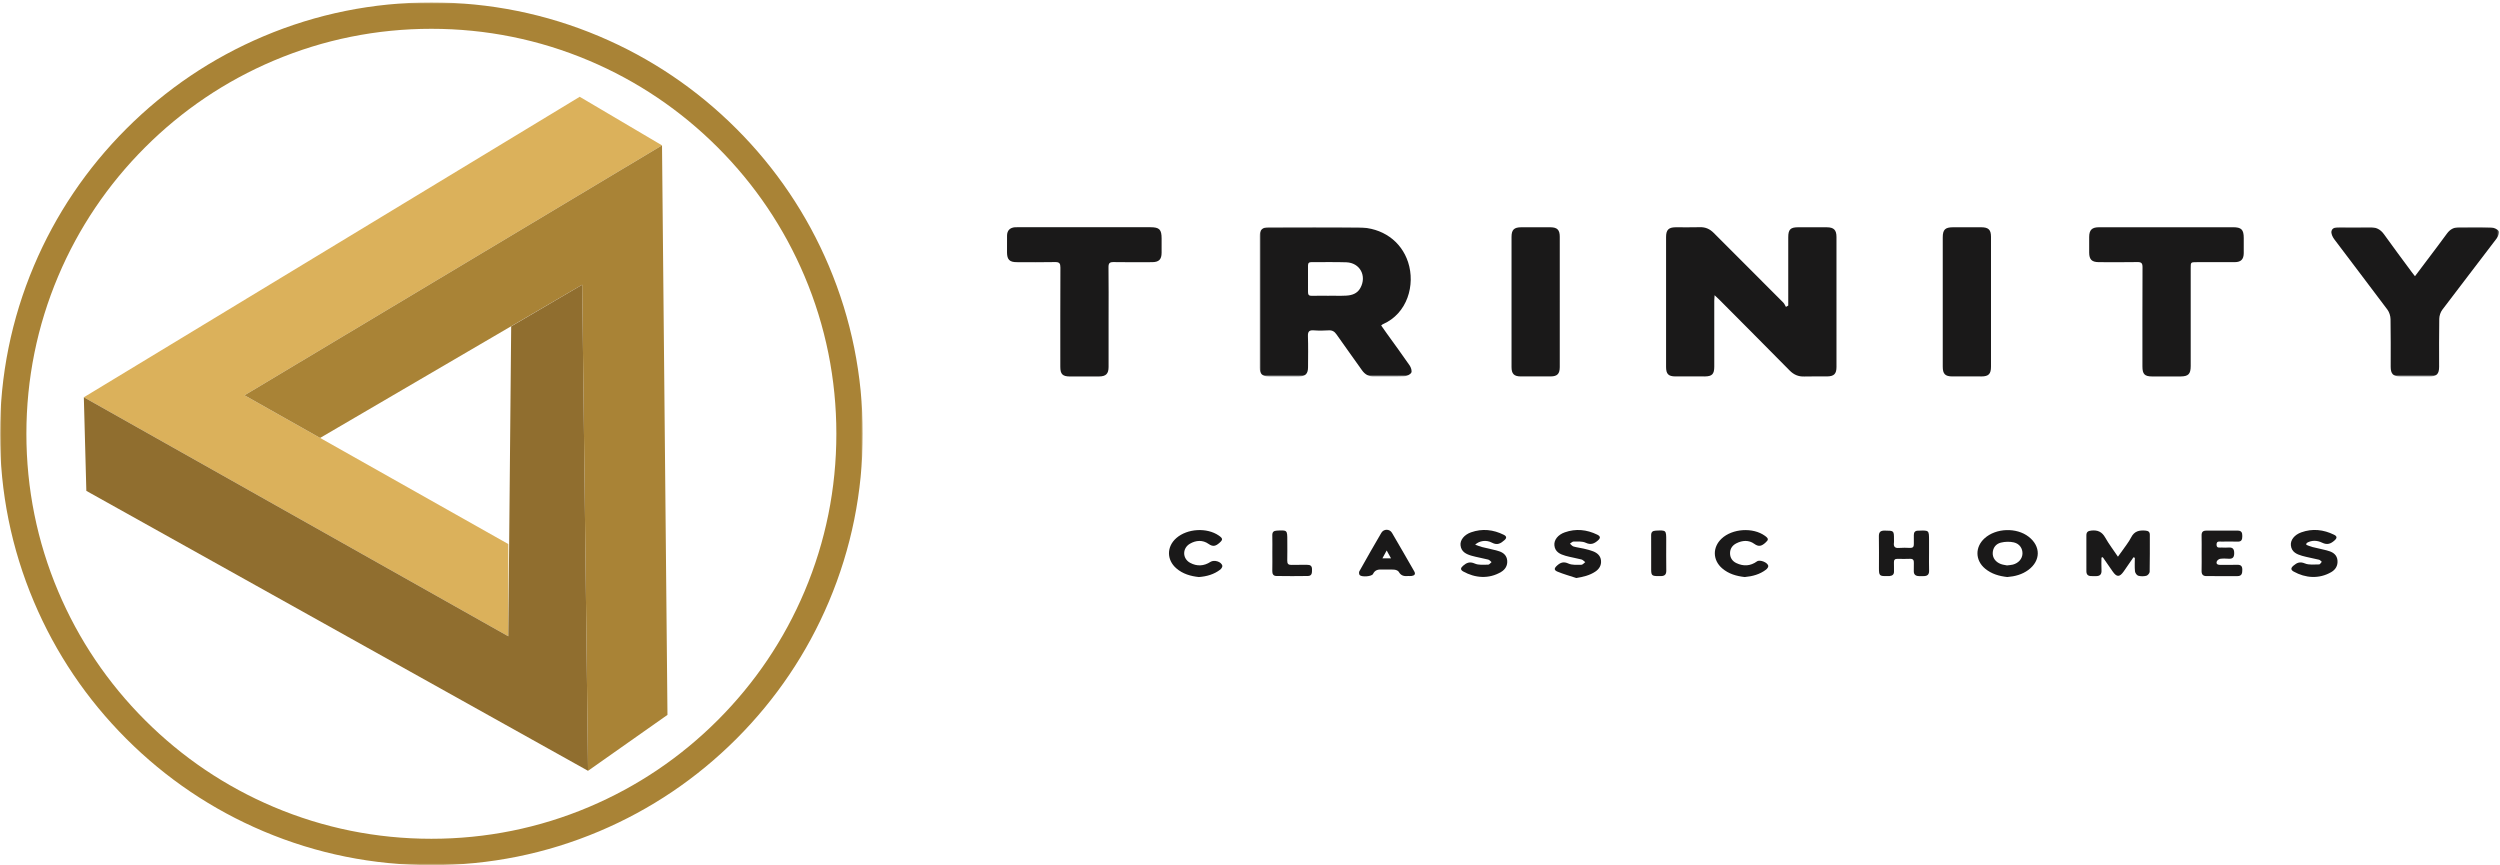 <?xml version="1.0" encoding="UTF-8"?>
<svg width="890px" height="308px" viewBox="0 0 890 308" version="1.1" xmlns="http://www.w3.org/2000/svg" xmlns:xlink="http://www.w3.org/1999/xlink">
    <title>Logo_Trinity Classic Homes</title>
    <defs>
        <polygon id="path-1" points="1.70530257e-13 0 441.235 0 441.235 53.181 1.70530257e-13 53.181"></polygon>
        <polygon id="path-3" points="0 0 307.08 0 307.08 307.14 0 307.14"></polygon>
    </defs>
    <g id="Logo_Trinity-Classic-Homes" stroke="none" stroke-width="1" fill="none" fill-rule="evenodd">
        <path d="M636.615,108.782 C636.615,108.216 636.615,107.65 636.615,107.085 C636.615,99.535 636.611,91.985 636.617,84.435 C636.618,81.717 637.406,80.916 640.082,80.909 C643.503,80.899 646.925,80.89 650.347,80.912 C652.852,80.929 653.784,81.878 653.785,84.36 C653.789,99.785 653.79,115.211 653.788,130.637 C653.788,133.075 652.921,133.974 650.473,134.004 C647.757,134.038 645.039,133.943 642.326,134.036 C640.221,134.108 638.587,133.394 637.108,131.894 C628.794,123.463 620.429,115.083 612.079,106.688 C611.632,106.239 611.159,105.817 610.396,105.097 C610.338,105.996 610.277,106.504 610.277,107.012 C610.274,114.833 610.281,122.655 610.281,130.476 C610.281,133.203 609.516,133.999 606.84,134.01 C603.364,134.026 599.888,134.034 596.412,134.006 C593.94,133.987 593.123,133.129 593.122,130.642 C593.119,115.216 593.119,99.791 593.122,84.365 C593.123,81.844 594.021,80.928 596.531,80.911 C599.41,80.893 602.291,80.976 605.166,80.884 C607.165,80.82 608.7,81.527 610.092,82.927 C618.326,91.208 626.604,99.445 634.846,107.717 C635.26,108.132 635.483,108.737 635.794,109.254 C636.068,109.096 636.341,108.939 636.615,108.782" id="Fill-1" fill="#1A1919"></path>
        <g id="Group-5" transform="translate(448.447, 80.862)">
            <mask id="mask-2" fill="white">
                <use xlink:href="#path-1"></use>
            </mask>
            <g id="Clip-3"></g>
            <path d="M24.569,24.433 C24.569,24.425 24.569,24.416 24.569,24.408 C26.632,24.408 28.698,24.49 30.756,24.385 C32.827,24.279 34.73,23.675 35.832,21.684 C38.214,17.378 35.723,12.686 30.853,12.516 C26.733,12.372 22.604,12.488 18.479,12.454 C17.587,12.447 17.195,12.758 17.203,13.678 C17.23,16.826 17.236,19.975 17.204,23.123 C17.195,24.098 17.549,24.476 18.544,24.449 C20.551,24.394 22.561,24.433 24.569,24.433 Z M43.251,35.003 C43.926,35.965 44.532,36.848 45.157,37.717 C47.913,41.555 50.716,45.361 53.395,49.252 C53.878,49.955 54.295,51.266 53.959,51.828 C53.542,52.525 52.322,53.061 51.427,53.097 C47.846,53.237 44.257,53.123 40.672,53.172 C38.814,53.197 37.475,52.445 36.417,50.943 C33.417,46.679 30.34,42.469 27.357,38.193 C26.627,37.146 25.835,36.658 24.528,36.745 C22.797,36.861 21.045,36.88 19.317,36.745 C17.698,36.618 17.117,37.086 17.177,38.798 C17.307,42.488 17.226,46.185 17.215,49.879 C17.208,52.194 16.297,53.131 13.954,53.151 C10.368,53.182 6.782,53.184 3.197,53.151 C0.926,53.131 0.009,52.216 0.008,49.984 C-0.003,34.391 -0.003,18.799 0.008,3.207 C0.01,0.967 0.93,0.047 3.202,0.044 C13.85,0.031 24.499,-0.046 35.146,0.076 C43.657,0.174 50.382,4.949 52.843,12.498 C55.458,20.523 52.61,30.756 43.863,34.544 C43.721,34.606 43.606,34.733 43.251,35.003 L43.251,35.003 Z" id="Fill-2" fill="#1A1919" mask="url(#mask-2)"></path>
            <path d="M411.283,17.475 C412.882,15.354 414.314,13.46 415.74,11.561 C418.055,8.478 420.403,5.418 422.664,2.296 C423.782,0.752 425.203,0.011 427.087,0.02 C430.834,0.037 434.586,-0.069 438.328,0.085 C439.322,0.126 440.608,0.698 441.143,1.459 C441.474,1.929 440.852,3.38 440.295,4.115 C433.902,12.557 427.415,20.928 421.036,29.38 C420.378,30.251 419.951,31.519 419.93,32.612 C419.822,38.313 419.885,44.018 419.879,49.721 C419.876,52.273 419.02,53.149 416.465,53.165 C412.989,53.186 409.513,53.188 406.036,53.162 C403.513,53.143 402.639,52.236 402.636,49.691 C402.629,44.042 402.696,38.391 402.584,32.744 C402.561,31.595 402.143,30.261 401.459,29.346 C395.189,20.949 388.799,12.64 382.511,4.255 C381.926,3.475 381.364,2.241 381.566,1.404 C381.881,0.093 383.311,0.017 384.56,0.024 C388.09,0.042 391.622,0.081 395.151,0.01 C397.348,-0.034 398.97,0.737 400.269,2.558 C403.484,7.067 406.812,11.495 410.098,15.954 C410.415,16.383 410.753,16.796 411.283,17.475" id="Fill-4" fill="#1A1919" mask="url(#mask-2)"></path>
        </g>
        <path d="M394.657,113.059 C394.657,118.924 394.662,124.789 394.654,130.654 C394.651,133.043 393.729,133.994 391.308,134.018 C387.832,134.052 384.357,134.041 380.881,134.027 C378.288,134.017 377.472,133.195 377.471,130.615 C377.468,118.83 377.447,107.046 377.505,95.261 C377.512,93.782 377.15,93.266 375.601,93.299 C371.042,93.396 366.478,93.344 361.917,93.33 C359.408,93.322 358.508,92.398 358.498,89.872 C358.49,87.862 358.47,85.852 358.507,83.844 C358.539,82.06 359.525,81.054 361.313,80.903 C361.745,80.867 362.181,80.888 362.616,80.888 C378.256,80.889 393.897,80.891 409.537,80.892 C412.754,80.893 413.536,81.686 413.535,84.946 C413.534,86.63 413.543,88.313 413.532,89.997 C413.516,92.372 412.569,93.321 410.152,93.329 C405.59,93.344 401.027,93.385 396.467,93.302 C395.038,93.276 394.606,93.689 394.625,95.138 C394.703,101.111 394.658,107.085 394.657,113.059" id="Fill-6" fill="#1A1919"></path>
        <path d="M771.294,80.897 C779.168,80.894 787.042,80.893 794.916,80.896 C797.947,80.897 798.771,81.724 798.775,84.754 C798.778,86.546 798.79,88.339 798.772,90.13 C798.749,92.319 797.782,93.313 795.585,93.325 C791.078,93.35 786.57,93.332 782.063,93.331 C779.889,93.331 779.892,93.331 779.892,95.429 C779.893,107.05 779.894,118.671 779.893,130.292 C779.892,133.145 779.063,134.004 776.252,134.018 C772.885,134.034 769.518,134.031 766.151,134.019 C763.494,134.009 762.705,133.192 762.705,130.477 C762.703,118.693 762.679,106.909 762.737,95.126 C762.744,93.665 762.303,93.274 760.887,93.299 C756.327,93.38 751.765,93.34 747.203,93.326 C744.685,93.319 743.755,92.386 743.745,89.907 C743.738,88.06 743.739,86.214 743.746,84.368 C743.754,81.901 744.707,80.916 747.184,80.907 C752.777,80.889 758.37,80.9 763.963,80.899 C766.407,80.899 768.851,80.899 771.294,80.897" id="Fill-7" fill="#1A1919"></path>
        <path d="M538.104,107.439 C538.104,99.733 538.101,92.026 538.106,84.32 C538.107,81.815 539.002,80.92 541.548,80.909 C545.021,80.893 548.495,80.889 551.968,80.912 C554.384,80.928 555.276,81.847 555.276,84.292 C555.281,99.759 555.281,115.226 555.275,130.694 C555.274,133.057 554.403,133.983 552.079,134.004 C548.497,134.038 544.915,134.035 541.333,134.006 C538.994,133.986 538.109,133.066 538.107,130.722 C538.099,122.961 538.104,115.2 538.104,107.439" id="Fill-8" fill="#1A1919"></path>
        <path d="M691.619,107.435 C691.62,99.783 691.617,92.131 691.621,84.479 C691.623,81.765 692.481,80.916 695.237,80.909 C698.602,80.899 701.967,80.893 705.331,80.908 C707.902,80.918 708.794,81.791 708.795,84.298 C708.801,99.711 708.8,115.124 708.795,130.536 C708.794,133.118 707.949,133.997 705.43,134.011 C701.957,134.031 698.484,134.032 695.01,134.008 C692.465,133.991 691.622,133.118 691.621,130.554 C691.616,122.848 691.619,115.141 691.619,107.435" id="Fill-9" fill="#1A1919"></path>
        <path d="M759.517,198.386 C758.359,200.066 757.208,201.752 756.04,203.426 C754.584,205.513 753.555,205.519 752.119,203.458 C750.935,201.757 749.758,200.051 748.578,198.347 C748.424,198.402 748.271,198.458 748.117,198.513 C748.117,200.004 748.045,201.5 748.136,202.985 C748.235,204.577 747.477,205.15 746.013,205.102 C745.471,205.085 744.927,205.114 744.386,205.088 C743.276,205.035 742.745,204.488 742.753,203.325 C742.781,199.094 742.782,194.862 742.751,190.63 C742.742,189.365 743.326,189.005 744.525,188.878 C746.769,188.64 748.303,189.32 749.455,191.366 C750.746,193.659 752.361,195.77 753.986,198.184 C754.588,197.353 755.032,196.765 755.448,196.159 C756.553,194.549 757.823,193.02 758.7,191.293 C759.845,189.037 761.634,188.696 763.833,188.898 C764.818,188.988 765.341,189.365 765.339,190.39 C765.332,194.784 765.374,199.179 765.281,203.572 C765.271,204.069 764.596,204.853 764.1,204.975 C763.182,205.2 762.116,205.218 761.216,204.958 C760.703,204.811 760.111,203.973 760.054,203.396 C759.895,201.802 759.999,200.182 759.999,198.572 C759.838,198.51 759.678,198.448 759.517,198.386" id="Fill-10" fill="#1A1919"></path>
        <path d="M714.499,201.289 C715.308,201.181 715.968,201.161 716.59,200.997 C718.601,200.465 719.927,198.929 720,197.131 C720.075,195.278 718.981,193.555 716.901,193.087 C715.44,192.758 713.768,192.813 712.309,193.175 C710.579,193.604 709.476,194.943 709.408,196.867 C709.347,198.59 710.407,200.078 712.277,200.788 C713.023,201.072 713.847,201.148 714.499,201.289 Z M714.598,205.423 C711.737,205.11 708.999,204.341 706.705,202.44 C703.137,199.483 703.063,194.763 706.495,191.651 C710.561,187.966 717.866,187.705 722.219,191.089 C726.561,194.466 726.528,199.613 722.096,202.893 C719.9,204.517 717.354,205.201 714.598,205.423 L714.598,205.423 Z" id="Fill-11" fill="#1A1919"></path>
        <path d="M686.739,196.937 C686.74,199.001 686.686,201.067 686.758,203.129 C686.807,204.563 686.122,205.098 684.806,205.092 C684.263,205.089 683.719,205.099 683.176,205.092 C681.931,205.075 681.249,204.524 681.312,203.193 C681.355,202.271 681.288,201.344 681.333,200.423 C681.381,199.422 681.061,198.896 679.952,198.94 C678.488,198.999 677.018,198.986 675.553,198.946 C674.565,198.919 674.184,199.325 674.239,200.306 C674.297,201.335 674.224,202.371 674.264,203.401 C674.307,204.517 673.695,204.965 672.699,205.071 C672.43,205.1 672.157,205.086 671.885,205.09 C669.072,205.13 668.903,204.967 668.904,202.214 C668.904,198.466 668.954,194.717 668.881,190.97 C668.85,189.4 669.45,188.871 670.99,188.89 C674.258,188.93 674.259,188.87 674.257,192.064 C674.257,192.444 674.3,192.83 674.248,193.203 C674.051,194.615 674.585,195.194 676.054,195.066 C677.348,194.953 678.661,195 679.963,195.054 C680.955,195.094 681.351,194.674 681.328,193.714 C681.302,192.628 681.33,191.541 681.324,190.455 C681.318,189.459 681.787,188.934 682.797,188.921 C682.906,188.92 683.014,188.92 683.123,188.915 C686.737,188.77 686.737,188.77 686.739,192.374 C686.74,193.895 686.739,195.416 686.739,196.937" id="Fill-12" fill="#1A1919"></path>
        <path d="M821.024,193.953 C821.735,194.215 822.43,194.541 823.16,194.727 C825.155,195.237 827.195,195.59 829.158,196.194 C830.725,196.676 831.971,197.663 832.141,199.487 C832.315,201.37 831.463,202.785 829.892,203.692 C825.592,206.174 820.741,205.814 816.559,203.482 C815.418,202.846 815.524,202.176 816.485,201.359 C817.727,200.303 818.785,199.852 820.551,200.583 C822.042,201.2 823.919,200.934 825.625,200.933 C825.938,200.933 826.25,200.326 826.563,200 C826.236,199.745 825.944,199.35 825.577,199.26 C823.577,198.765 821.533,198.434 819.553,197.873 C817.633,197.329 815.785,196.512 815.552,194.145 C815.367,192.26 816.791,190.402 819.253,189.517 C823.241,188.084 827.156,188.52 830.931,190.37 C831.998,190.893 832.069,191.514 831.147,192.346 C829.796,193.566 828.553,194.113 826.653,193.185 C824.931,192.345 822.919,192.229 821.14,193.328 C821.101,193.537 821.063,193.745 821.024,193.953" id="Fill-13" fill="#1A1919"></path>
        <path d="M561.169,205.776 C558.936,205.036 556.655,204.412 554.487,203.515 C553.165,202.967 553.237,202.311 554.308,201.347 C555.53,200.248 556.634,199.829 558.37,200.623 C559.701,201.231 561.424,201.062 562.974,201.061 C563.43,201.061 563.886,200.458 564.342,200.131 C563.905,199.803 563.513,199.306 563.023,199.177 C561.137,198.683 559.194,198.399 557.322,197.862 C555.402,197.311 553.562,196.491 553.359,194.112 C553.196,192.208 554.617,190.368 557.082,189.504 C561.012,188.126 564.874,188.518 568.605,190.33 C569.744,190.883 569.883,191.501 568.867,192.393 C567.549,193.55 566.344,194.075 564.503,193.216 C563.266,192.639 561.654,192.799 560.208,192.78 C559.774,192.775 559.334,193.275 558.898,193.543 C559.32,193.893 559.691,194.418 560.173,194.557 C561.367,194.902 562.621,195.034 563.835,195.319 C564.94,195.579 566.057,195.845 567.111,196.255 C568.592,196.832 569.77,197.791 569.955,199.508 C570.144,201.255 569.307,202.579 567.919,203.502 C565.93,204.824 563.683,205.368 561.169,205.776" id="Fill-14" fill="#1A1919"></path>
        <path d="M525.153,193.905 C526.156,194.254 526.868,194.561 527.61,194.75 C529.605,195.258 531.64,195.625 533.606,196.223 C535.193,196.705 536.406,197.75 536.564,199.543 C536.723,201.34 535.882,202.731 534.378,203.625 C530.019,206.216 525.09,205.781 520.908,203.444 C519.866,202.863 519.922,202.212 520.826,201.429 C522.101,200.325 523.216,199.827 525.026,200.628 C526.409,201.24 528.189,201.024 529.793,201.023 C530.193,201.023 530.594,200.432 530.994,200.112 C530.6,199.803 530.25,199.326 529.806,199.212 C527.864,198.712 525.87,198.403 523.942,197.858 C522.014,197.313 520.185,196.471 519.947,194.118 C519.759,192.268 521.232,190.374 523.686,189.508 C527.677,188.1 531.593,188.52 535.362,190.398 C536.343,190.887 536.465,191.515 535.604,192.275 C534.289,193.438 533.075,194.226 531.135,193.19 C529.107,192.106 526.663,192.494 525.153,193.905" id="Fill-15" fill="#1A1919"></path>
        <path d="M783.781,196.871 C783.782,194.807 783.826,192.742 783.766,190.68 C783.729,189.433 784.21,188.892 785.467,188.901 C789.161,188.928 792.855,188.932 796.548,188.895 C797.951,188.881 798.279,189.596 798.261,190.843 C798.244,192.035 798.055,192.863 796.588,192.818 C794.689,192.758 792.786,192.779 790.885,192.808 C790.133,192.819 789.122,192.504 789.093,193.824 C789.061,195.275 790.161,194.886 790.956,194.925 C791.769,194.965 792.589,194.98 793.399,194.921 C794.913,194.809 795.384,195.518 795.374,196.963 C795.364,198.349 794.882,198.986 793.465,198.908 C792.436,198.851 791.385,198.785 790.377,198.937 C789.908,199.008 789.255,199.521 789.142,199.952 C788.893,200.902 789.622,201.104 790.431,201.097 C792.441,201.078 794.451,201.117 796.46,201.069 C797.671,201.04 798.254,201.462 798.261,202.757 C798.268,204.034 798.136,205.092 796.539,205.098 C792.845,205.112 789.152,205.112 785.458,205.089 C784.264,205.082 783.729,204.466 783.764,203.226 C783.824,201.109 783.781,198.99 783.781,196.871" id="Fill-16" fill="#1A1919"></path>
        <path d="M493.658,195.973 C493.062,197.064 492.66,197.801 492.13,198.774 C493.287,198.774 494.094,198.774 495.208,198.774 C494.676,197.814 494.265,197.07 493.658,195.973 Z M501.34,205.052 C499.754,205.233 498.701,204.886 497.969,203.58 C497.726,203.147 496.94,202.844 496.377,202.798 C495.028,202.689 493.661,202.821 492.306,202.758 C490.84,202.689 489.567,202.72 488.782,204.344 C488.347,205.245 484.853,205.496 484.079,204.761 C483.816,204.511 483.729,203.738 483.917,203.403 C486.489,198.807 489.094,194.23 491.759,189.687 C492.607,188.241 494.679,188.226 495.538,189.677 C498.219,194.209 500.809,198.796 503.446,203.355 C504.055,204.407 503.571,204.877 502.572,205.038 C502.096,205.115 501.598,205.052 501.34,205.052 L501.34,205.052 Z" id="Fill-17" fill="#1A1919"></path>
        <path d="M426.795,205.427 C423.874,205.118 421.085,204.327 418.781,202.336 C415.268,199.3 415.294,194.584 418.794,191.538 C422.693,188.143 429.64,187.736 433.887,190.652 C435.413,191.701 435.399,192.159 434.044,193.327 C432.803,194.397 431.815,194.744 430.23,193.62 C428.191,192.173 425.779,192.29 423.594,193.578 C420.867,195.184 420.899,198.849 423.678,200.361 C426.111,201.684 428.589,201.555 430.935,200.027 C432.214,199.193 434.77,199.924 435.153,201.372 C435.255,201.758 434.805,202.473 434.409,202.777 C432.193,204.481 429.613,205.21 426.795,205.427" id="Fill-18" fill="#1A1919"></path>
        <path d="M621.121,205.427 C618.179,205.101 615.394,204.314 613.087,202.326 C609.682,199.393 609.61,194.837 612.877,191.757 C616.712,188.142 624.078,187.667 628.328,190.761 C629.676,191.741 629.66,192.166 628.444,193.237 C627.188,194.343 626.157,194.804 624.503,193.593 C622.597,192.197 620.287,192.335 618.152,193.417 C616.741,194.132 615.901,195.318 615.894,196.926 C615.887,198.53 616.686,199.763 618.116,200.449 C620.662,201.672 623.145,201.542 625.487,199.853 C626.522,199.107 629.397,200.248 629.503,201.511 C629.537,201.916 629.09,202.487 628.708,202.781 C626.49,204.489 623.899,205.171 621.121,205.427" id="Fill-19" fill="#1A1919"></path>
        <path d="M452.954,196.775 C452.955,194.712 452.993,192.647 452.94,190.585 C452.91,189.395 453.423,188.954 454.573,188.895 C458.273,188.702 458.281,188.686 458.28,192.42 C458.28,194.81 458.322,197.2 458.264,199.588 C458.236,200.725 458.661,201.142 459.787,201.105 C461.632,201.045 463.48,201.11 465.326,201.079 C466.436,201.06 467.082,201.428 467.074,202.657 C467.066,203.781 467.165,205.026 465.613,205.055 C461.868,205.124 458.12,205.103 454.374,205.052 C453.332,205.038 452.912,204.358 452.938,203.292 C452.99,201.121 452.954,198.948 452.954,196.775" id="Fill-20" fill="#1A1919"></path>
        <path d="M587.816,196.771 C587.818,194.708 587.842,192.646 587.808,190.584 C587.789,189.414 588.305,188.957 589.464,188.904 C593.176,188.732 593.177,188.706 593.177,192.423 C593.176,196.005 593.139,199.588 593.197,203.169 C593.219,204.512 592.616,205.053 591.372,205.083 C590.938,205.093 590.503,205.097 590.069,205.089 C588.112,205.054 587.827,204.772 587.816,202.795 C587.804,200.787 587.813,198.779 587.816,196.771" id="Fill-21" fill="#1A1919"></path>
        <polyline id="Fill-22" fill="#DBB15B" points="206.374 34.453 29.845 141.429 180.954 226.516 180.954 193.682 87.04 140.723 235.677 51.753 206.374 34.453"></polyline>
        <polyline id="Fill-23" fill="#A98336" points="237.619 254.496 235.677 51.753 87.04 140.723 113.957 155.902 207.256 101.358 209.339 274.407 237.619 254.496"></polyline>
        <g id="Group-27" transform="translate(0.06, 0.86)">
            <mask id="mask-4" fill="white">
                <use xlink:href="#path-3"></use>
            </mask>
            <g id="Clip-25"></g>
            <polyline id="Fill-24" fill="#906E2F" mask="url(#mask-4)" points="30.679 173.891 209.279 273.547 207.196 100.498 181.921 115.318 180.894 225.656 29.785 140.569 30.679 173.891"></polyline>
            <path d="M153.51,9.395 C134.044,9.395 115.164,13.207 97.392,20.723 C80.225,27.985 64.805,38.381 51.563,51.623 C38.321,64.865 27.925,80.285 20.663,97.452 C13.147,115.224 9.335,134.104 9.335,153.57 C9.335,173.036 13.147,191.916 20.663,209.688 C27.925,226.856 38.321,242.275 51.563,255.517 C64.805,268.759 80.225,279.155 97.392,286.417 C115.164,293.934 134.044,297.745 153.51,297.745 C172.976,297.745 191.856,293.934 209.628,286.417 C226.795,279.155 242.214,268.759 255.457,255.517 C268.699,242.275 279.095,226.856 286.357,209.688 C293.873,191.916 297.684,173.036 297.684,153.57 C297.684,134.104 293.873,115.224 286.357,97.452 C279.095,80.285 268.699,64.865 255.457,51.623 C242.214,38.381 226.795,27.985 209.628,20.723 C191.856,13.207 172.976,9.395 153.51,9.395 Z M153.51,307.14 C132.78,307.14 112.668,303.079 93.732,295.07 C75.444,287.335 59.022,276.262 44.92,262.16 C30.817,248.059 19.745,231.636 12.01,213.348 C4.001,194.412 -0.06,174.3 -0.06,153.57 C-0.06,132.84 4.001,112.728 12.01,93.792 C19.745,75.505 30.817,59.082 44.92,44.98 C59.022,30.877 75.444,19.805 93.732,12.07 C112.668,4.061 132.78,0 153.51,0 C174.239,0 194.352,4.061 213.288,12.07 C231.575,19.805 247.998,30.877 262.1,44.98 C276.202,59.082 287.275,75.505 295.01,93.792 C303.019,112.728 307.08,132.84 307.08,153.57 C307.08,174.3 303.019,194.412 295.01,213.348 C287.275,231.636 276.202,248.059 262.1,262.16 C247.998,276.262 231.575,287.335 213.288,295.07 C194.352,303.079 174.239,307.14 153.51,307.14 L153.51,307.14 Z" id="Fill-26" fill="#A98336" mask="url(#mask-4)"></path>
        </g>
    </g>
</svg>
